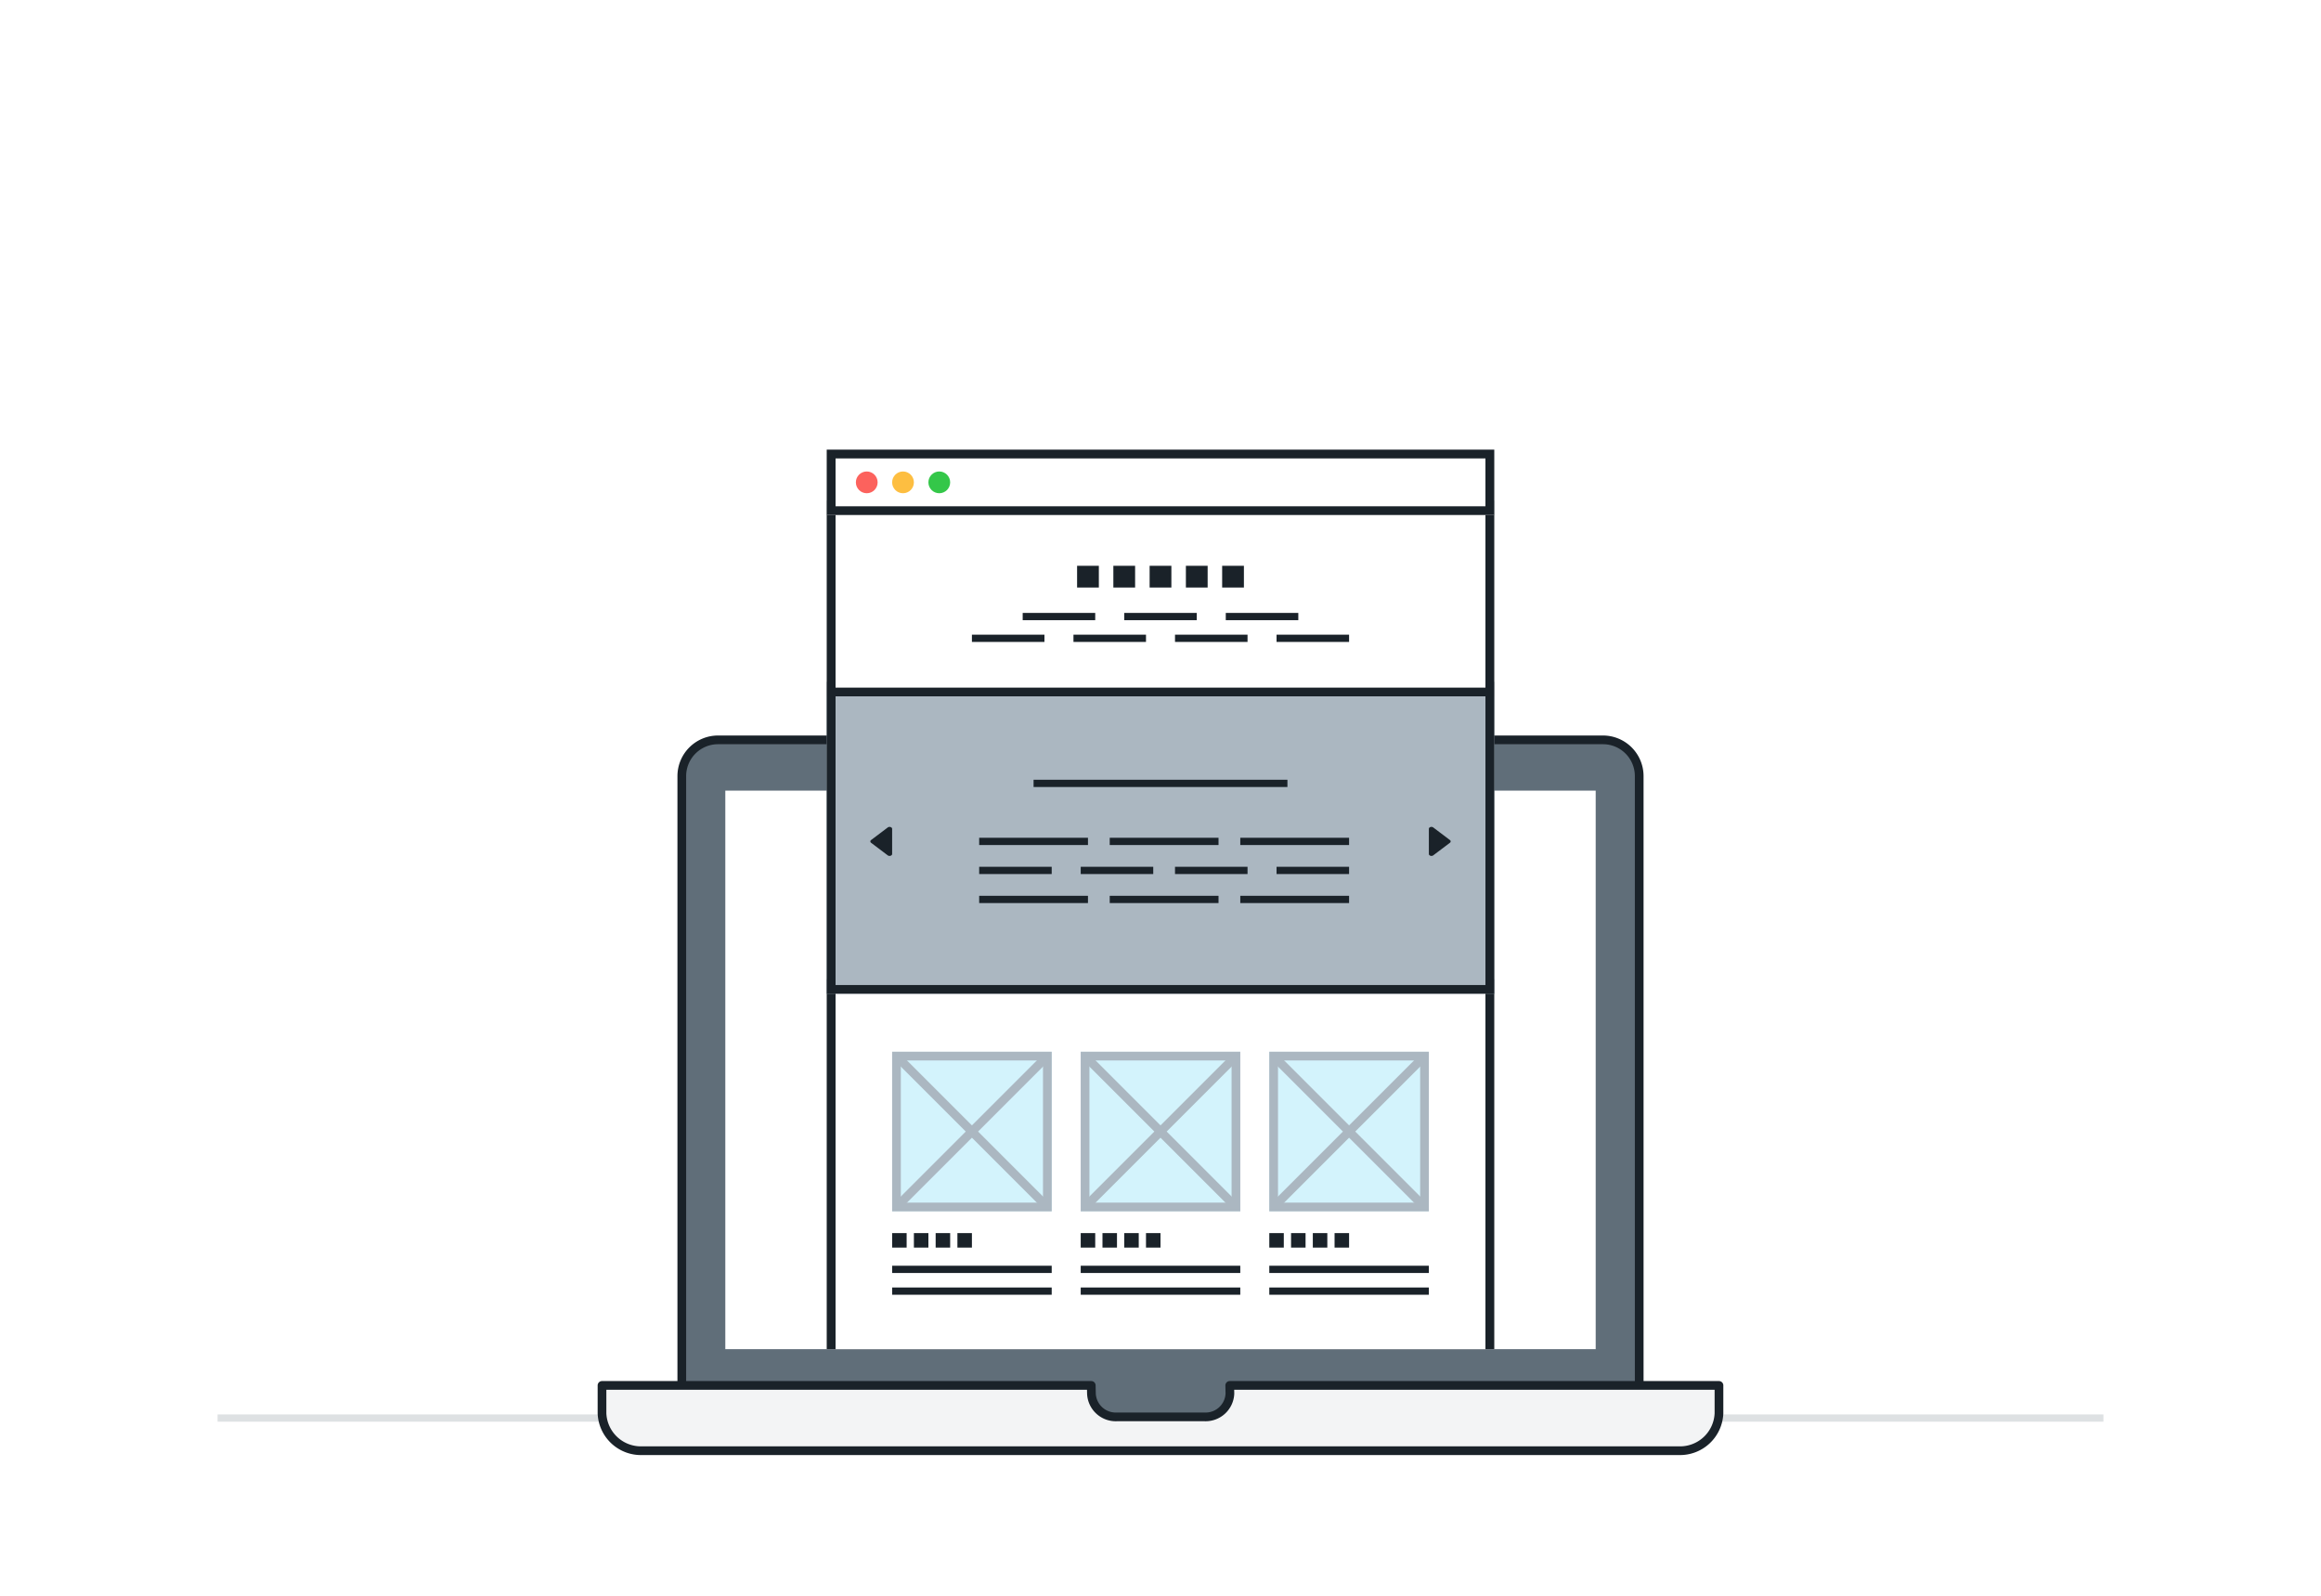 <svg xmlns="http://www.w3.org/2000/svg" width="320" height="220"><defs><clipPath id="a"><path fill="none" d="M0 0h11v2H0z"/></clipPath><clipPath id="b"><path fill="none" d="M0 0h23v3H0z"/></clipPath></defs><path fill="#fff" d="M0 0h320v220H0z"/><path fill="#dee1e3" d="M30 195h260v1H30z"/><path d="M99 102h122a5 5 0 015 5v90h0H94h0v-90a5 5 0 015-5z" fill="#606e79" stroke="#1a2229" stroke-linecap="round" stroke-linejoin="round" stroke-width="1.2"/><path d="M100 109h120v77H100z" fill="#fff"/><path d="M169.545 190.999l.025 1.128a3.356 3.356 0 01-3.467 3.211h-12.158a3.356 3.356 0 01-3.467-3.211l-.025-1.128H82.999v3.862a5.371 5.371 0 005.549 5.138h142.9a5.371 5.371 0 005.549-5.138v-3.862z" fill="#f3f4f5" stroke="#1a2229" stroke-linecap="round" stroke-linejoin="round" stroke-width="1.2"/><g transform="translate(-195 -2176)"><g fill="none" stroke="#1a2229" stroke-width="1.2"><path d="M309 2238h92v124h-92z" stroke="none"/><path d="M309.6 2238.6h90.8v122.8h-90.8z"/></g><g fill="#fff" stroke="#1a2229" stroke-width="1.2"><path d="M309 2311h92v51h-92z" stroke="none"/><path fill="none" d="M309.6 2311.6h90.8v49.8h-90.8z"/></g><path fill="#fff" d="M310.2 2360h89.6v2h-89.6z"/><path d="M370 2354h22m-22-3h22" fill="none" stroke="#1a2229"/><g transform="translate(370 2346)" clip-path="url(#a)"><path fill="#1a2229" d="M0 0h2v2H0zm3 0h2v2H3zm3 0h2v2H6zm3 0h2v2H9z"/></g><g fill="#d3f3fc" stroke="#abb7c1" stroke-width="1.2"><path d="M370 2321h22v22h-22z" stroke="none"/><path fill="none" d="M370.6 2321.6h20.8v20.8h-20.8z"/></g><path d="M391.178 2321.823l-20.506 20.506m.152-20.506l20.506 20.506" fill="none" stroke="#abb7c1" stroke-width="1.2"/><path d="M344 2354h22m-22-3h22" fill="none" stroke="#1a2229"/><g transform="translate(344 2346)" clip-path="url(#a)"><path fill="#1a2229" d="M0 0h2v2H0zm3 0h2v2H3zm3 0h2v2H6zm3 0h2v2H9z"/></g><g fill="#d3f3fc" stroke="#abb7c1" stroke-width="1.2"><path d="M344 2321h22v22h-22z" stroke="none"/><path fill="none" d="M344.6 2321.6h20.8v20.8h-20.8z"/></g><path d="M365.178 2321.823l-20.506 20.506m.152-20.506l20.506 20.506" fill="none" stroke="#abb7c1" stroke-width="1.2"/><path d="M318 2354h22m-22-3h22" fill="none" stroke="#1a2229"/><g transform="translate(318 2346)" clip-path="url(#a)"><path fill="#1a2229" d="M0 0h2v2H0zm3 0h2v2H3zm3 0h2v2H6zm3 0h2v2H9z"/></g><g fill="#d3f3fc" stroke="#abb7c1" stroke-width="1.2"><path d="M318 2321h22v22h-22z" stroke="none"/><path fill="none" d="M318.6 2321.6h20.8v20.8h-20.8z"/></g><path d="M339.178 2321.823l-20.506 20.506m.152-20.506l20.506 20.506" fill="none" stroke="#abb7c1" stroke-width="1.2"/><g fill="#abb7c1" stroke="#1a2229" stroke-width="1.2"><path d="M309 2270h92v43h-92z" stroke="none"/><path fill="none" d="M309.6 2270.6h90.8v41.8h-90.8z"/></g><path d="M366 2300h15m-33 0h15m-33 0h15m26-4h10m-24 0h10m-23 0h10m-24 0h10m26-4h15m-33 0h15m-33 0h15m-7.5-8h35" fill="none" stroke="#1a2229"/><path d="M392 2293.73c0 .24.383.36.607.19l2.293-1.73a.226.226 0 000-.38l-2.293-1.731c-.224-.17-.607-.05-.607.19zm-74-3.46c0-.24-.383-.36-.607-.19l-2.293 1.73a.226.226 0 000 .38l2.293 1.731c.224.17.607.05.607-.19z" fill="#1a2229"/><g fill="#fff" stroke="#1a2229" stroke-width="1.2"><path d="M309 2245h92v27h-92z" stroke="none"/><path fill="none" d="M309.6 2245.6h90.8v25.8h-90.8z"/></g><path d="M371 2264h10m-24 0h10m-24 0h10m-24 0h10m25-3h10m-24 0h10m-24 0h10" fill="none" stroke="#1a2229"/><g transform="translate(343.5 2254)" clip-path="url(#b)"><path fill="#1a2229" d="M0 0h3v3H0zm5 0h3v3H5zm5 0h3v3h-3zm5 0h3v3h-3zm5 0h3v3h-3z"/></g><g fill="#fff" stroke="#1a2229" stroke-width="1.2"><path d="M309 2238h92v9h-92z" stroke="none"/><path fill="none" d="M309.6 2238.6h90.8v7.8h-90.8z"/></g><circle cx="1.5" cy="1.5" r="1.5" transform="translate(323 2241)" fill="#34c749"/><circle cx="1.5" cy="1.5" r="1.5" transform="translate(318 2241)" fill="#fdbe41"/><circle cx="1.5" cy="1.5" r="1.5" transform="translate(313 2241)" fill="#fc625d"/></g></svg>